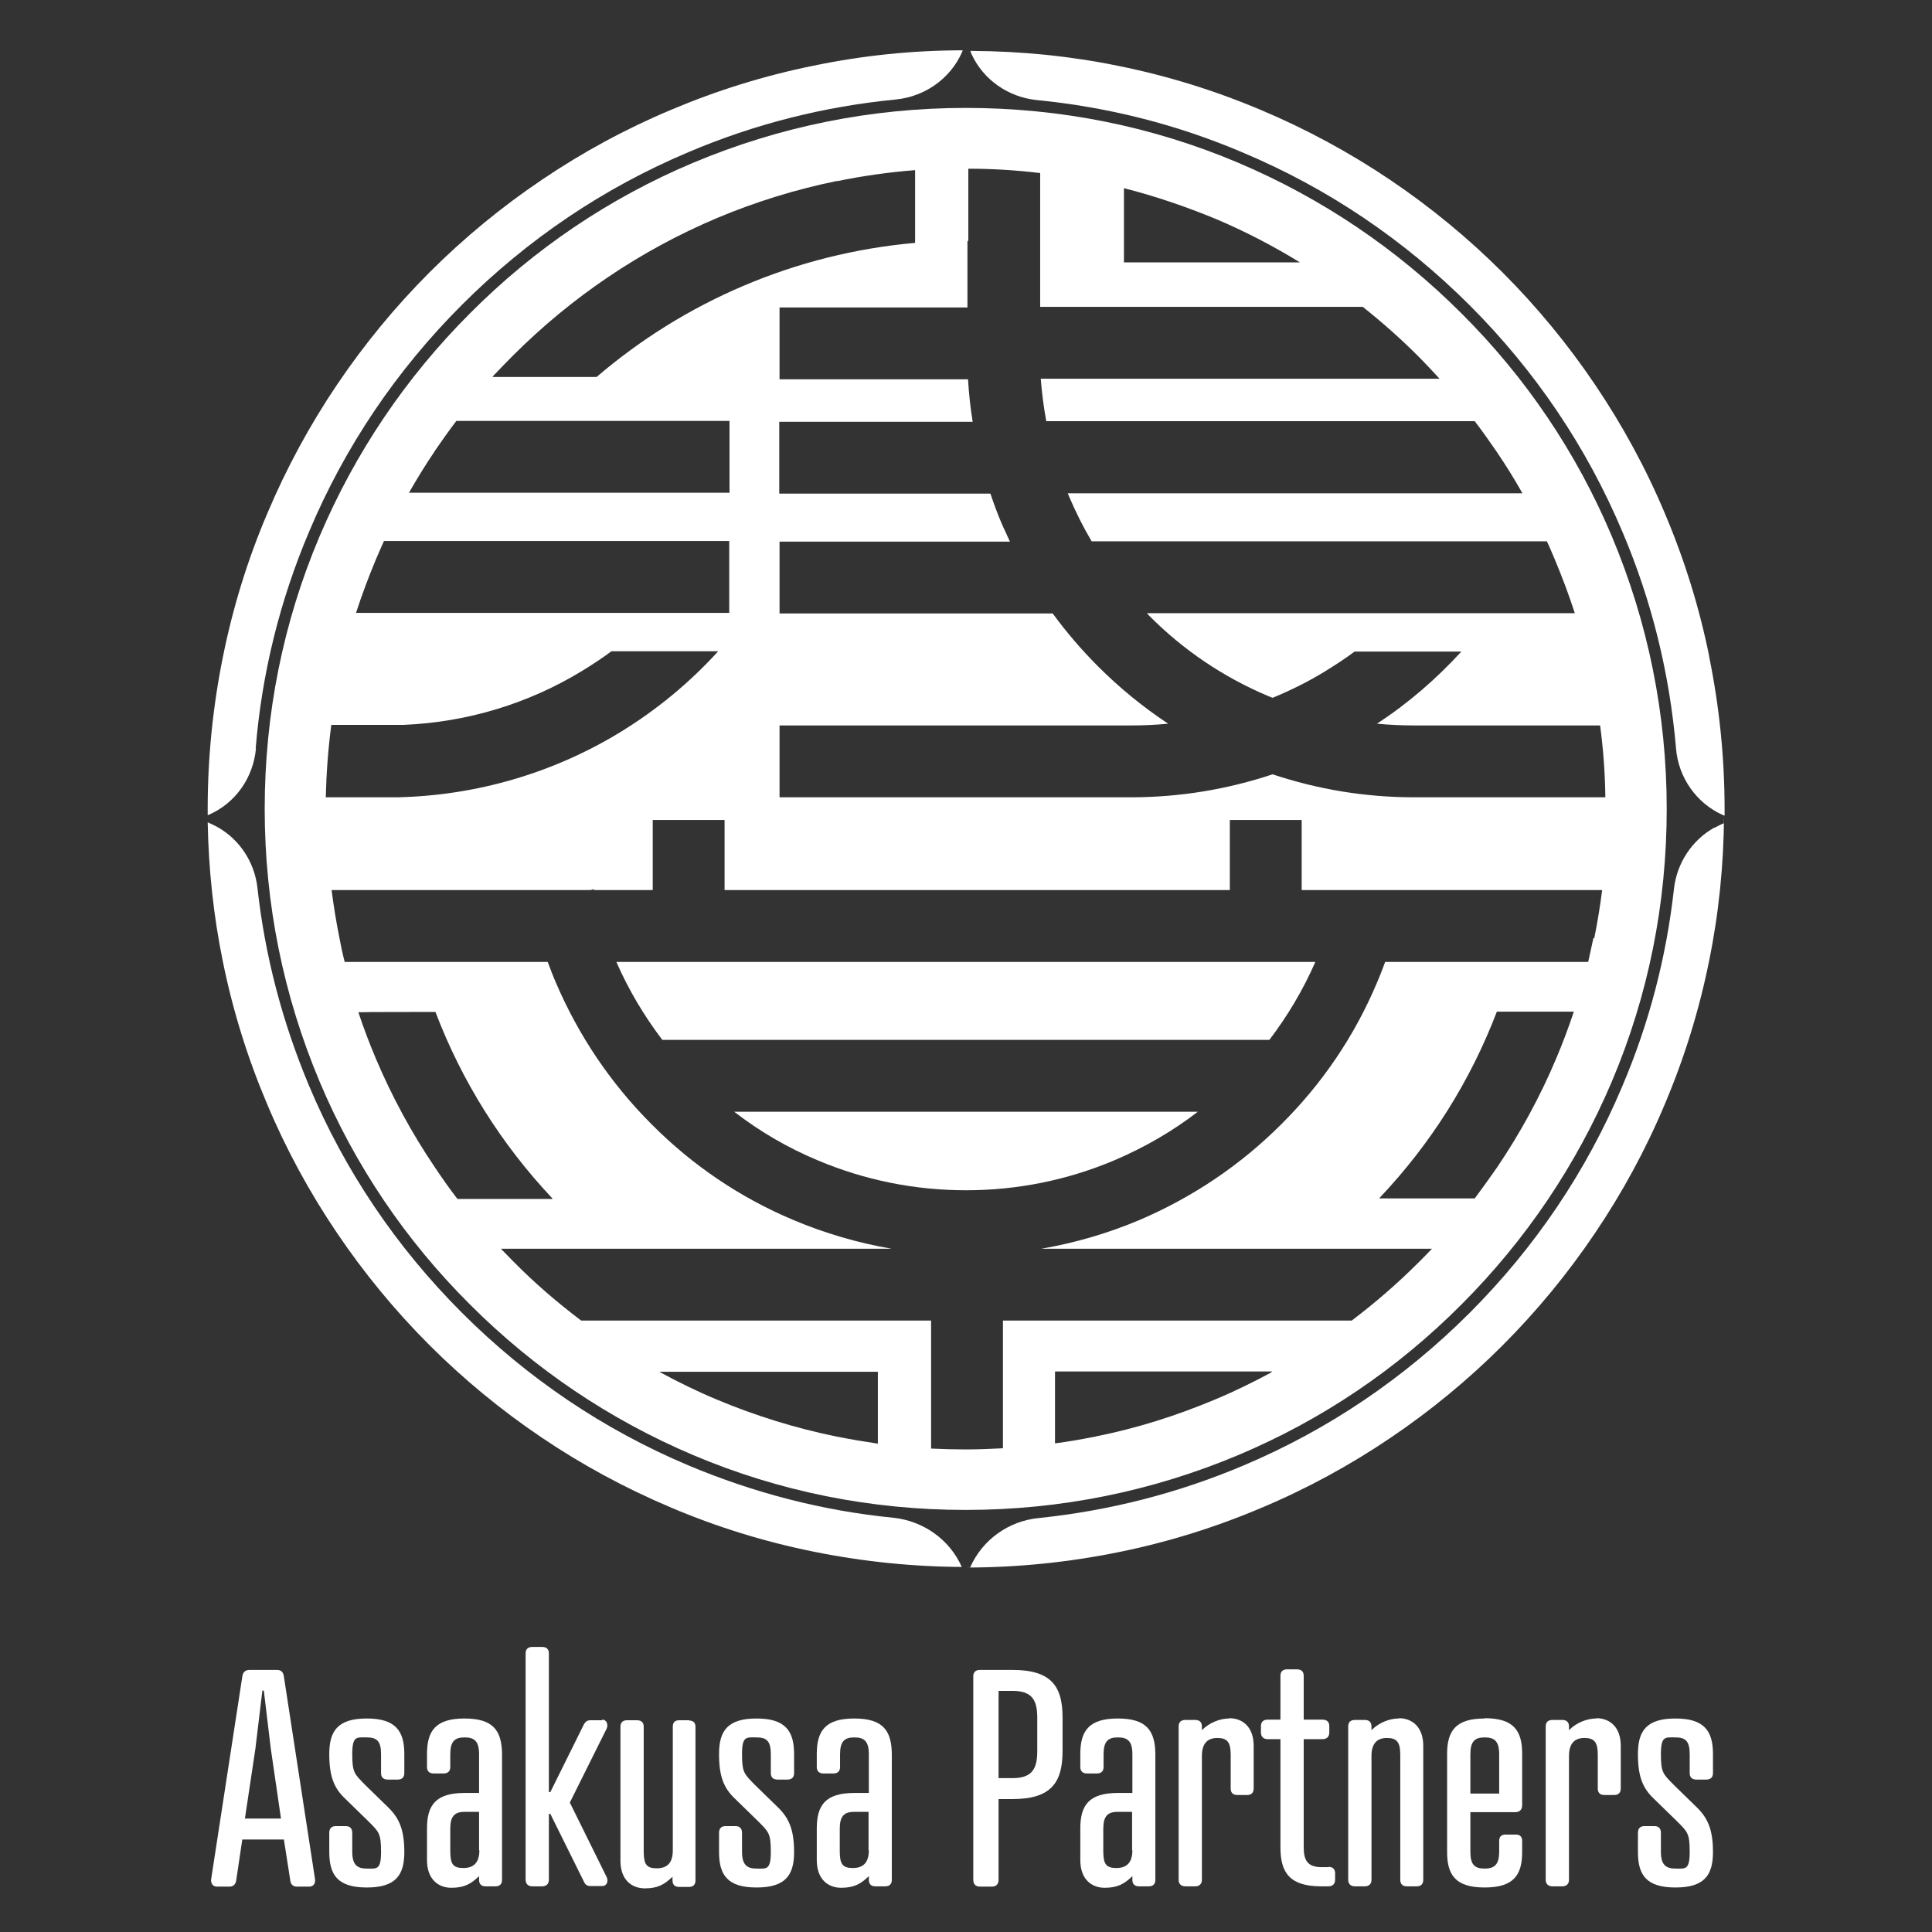 <?xml version="1.0" encoding="UTF-8"?>
<svg id="_レイヤー_1" data-name="レイヤー_1" xmlns="http://www.w3.org/2000/svg" version="1.1" viewBox="0 0 664.2 664.2">
  <rect x="0" y="0" width="664.2" height="664.2" fill="#333333" stroke="none"/>
  <!-- Generator: Adobe Illustrator 29.3.1, SVG Export Plug-In . SVG Version: 2.1.0 Build 151)  -->
  <defs>
    <style>
      .st0 {
        fill: none;
      }

      .st1 {
        fill: #fff;
      }
    </style>
  </defs>
  <rect class="st0" width="664.2" height="664.2"/>
  <g>
    <path class="st1" d="M95.1,574.1h-9.3c-1.4,0-2.3.7-2.5,2.3l-10.7,69.6c-.2,1.4.5,2.6,2,2.6h4.3c1.2,0,2.1-.7,2.3-2.1l2.1-14.1h14.3l2.2,14.1c.1,1.3,1,2.1,2.2,2.1h4.3c1.4,0,2.2-1,2-2.6l-10.7-69.6c-.2-1.5-.9-2.3-2.4-2.3ZM84.2,625.2l3.6-24,2.4-20h.5l2.4,20,3.5,24h-12.3Z"/>
    <path class="st1" d="M126.1,590.8c-10,0-12.9,4.3-12.9,12.2s1.7,11.8,5.5,15.4l7.8,7.6c3.7,3.7,4.5,4.2,4.5,10.6s-1.5,5.8-4.9,5.8-5-1.4-5-5.8v-6.5c0-1.4-.7-2.3-2.2-2.3h-3.5c-1.4,0-2.2.8-2.2,2.3v6.6c0,7.9,2.9,12.2,12.9,12.2s12.9-4.3,12.9-12.2-1.9-11.8-5.6-15.4l-7.8-7.6c-3.7-3.8-4.5-4.2-4.5-10.6s1.5-5.8,5-5.8,4.9,1.3,4.9,5.8v6.5c0,1.4.8,2.2,2.3,2.2h3.4c1.4,0,2.3-.7,2.3-2.2v-6.6c0-7.9-3-12.2-12.9-12.2Z"/>
    <path class="st1" d="M159.7,590.8c-10,0-12.9,4.3-12.9,12.2v4.5c0,1.4.8,2.2,2.3,2.2h3.4c1.4,0,2.3-.7,2.3-2.2v-4.4c0-4.4,1.5-5.8,4.9-5.8s5,1.3,5,5.8v13.3h-5c-10,0-12.9,4.3-12.9,12.2v10.9c0,6.6,3.9,9.5,8.4,9.5s6.8-1.4,9.5-4v1.3c0,1.3.7,2.2,2.2,2.2h3.5c1.4,0,2.2-.8,2.2-2.2v-43.3c-.1-7.9-2.9-12.2-12.9-12.2ZM164.8,636.1c0,4.3-2,6.1-5.5,6.1s-4.5-1.3-4.5-5.8v-7.7c0-4.3,1.5-5.8,4.9-5.8h5v13.2Z"/>
    <path class="st1" d="M207,591.4h-4c-1.1,0-1.7.5-2.2,1.3l-11.6,23.4h-.5v-47.7c0-1.4-.8-2.2-2.3-2.2h-3.4c-1.4,0-2.3.7-2.3,2.2v77.8c0,1.4.8,2.3,2.3,2.3h3.4c1.4,0,2.3-.8,2.3-2.3v-22.6h.5l11.6,23.4c.4.9,1,1.4,2.2,1.4h4c1.7,0,2.2-1.7,1.6-3l-12.7-25.7,12.7-25.5c.5-1.2.1-3-1.6-3Z"/>
    <path class="st1" d="M237,591.4h-3.5c-1.4,0-2.2.7-2.2,2.2v42.6c0,4.3-2,6.1-5.5,6.1s-4.5-1.3-4.5-5.8v-42.9c0-1.4-.8-2.2-2.3-2.2h-3.4c-1.4,0-2.3.7-2.3,2.2v46.1c0,6.6,3.9,9.5,8.4,9.5s6.8-1.4,9.5-4v1.3c0,1.3.7,2.2,2.2,2.2h3.5c1.4,0,2.2-.8,2.2-2.2v-52.8c0-1.4-.7-2.2-2.2-2.2Z"/>
    <path class="st1" d="M260.1,590.8c-10,0-12.9,4.3-12.9,12.2s1.7,11.8,5.5,15.4l7.8,7.6c3.7,3.7,4.5,4.2,4.5,10.6s-1.5,5.8-4.9,5.8-5-1.4-5-5.8v-6.5c0-1.4-.7-2.3-2.2-2.3h-3.5c-1.4,0-2.2.8-2.2,2.3v6.6c0,7.9,2.9,12.2,12.9,12.2s12.9-4.3,12.9-12.2-1.9-11.8-5.6-15.4l-7.8-7.6c-3.7-3.8-4.5-4.2-4.5-10.6s1.5-5.8,5-5.8,4.9,1.3,4.9,5.8v6.5c0,1.4.8,2.2,2.3,2.2h3.4c1.4,0,2.3-.7,2.3-2.2v-6.6c0-7.9-3-12.2-12.9-12.2Z"/>
    <path class="st1" d="M293.7,590.8c-10,0-12.9,4.3-12.9,12.2v4.5c0,1.4.8,2.2,2.3,2.2h3.4c1.4,0,2.3-.7,2.3-2.2v-4.4c0-4.4,1.5-5.8,4.9-5.8s5,1.3,5,5.8v13.3h-5c-10,0-12.9,4.3-12.9,12.2v10.9c0,6.6,3.9,9.5,8.4,9.5s6.8-1.4,9.5-4v1.3c0,1.3.7,2.2,2.2,2.2h3.5c1.4,0,2.2-.8,2.2-2.2v-43.3c-.1-7.9-2.9-12.2-12.9-12.2ZM298.7,636.1c0,4.3-2,6.1-5.5,6.1s-4.5-1.3-4.5-5.8v-7.7c0-4.3,1.5-5.8,4.9-5.8h5v13.2Z"/>
    <path class="st1" d="M348.1,574.1h-11.2c-1.4,0-2.3.7-2.3,2.2v70c0,1.4.8,2.3,2.3,2.3h4.1c1.4,0,2.3-.8,2.3-2.3v-27.8h4.8c13.5,0,17.2-5.9,17.2-16.6v-11.4c0-10.6-3.7-16.4-17.2-16.4ZM356.6,601.9c0,5.9-1.5,9.4-8.5,9.4h-4.8v-30h4.8c7,0,8.5,3.5,8.5,9.3v11.4Z"/>
    <path class="st1" d="M384.3,590.8c-10,0-12.9,4.3-12.9,12.2v4.5c0,1.4.8,2.2,2.3,2.2h3.4c1.4,0,2.3-.7,2.3-2.2v-4.4c0-4.4,1.5-5.8,4.9-5.8s5,1.3,5,5.8v13.3h-5c-10,0-12.9,4.3-12.9,12.2v10.9c0,6.6,3.9,9.5,8.4,9.5s6.8-1.4,9.5-4v1.3c0,1.3.7,2.2,2.2,2.2h3.5c1.4,0,2.2-.8,2.2-2.2v-43.3c-.1-7.9-2.9-12.2-12.9-12.2ZM389.3,636.1c0,4.3-2,6.1-5.5,6.1s-4.5-1.3-4.5-5.8v-7.7c0-4.3,1.5-5.8,4.9-5.8h5v13.2Z"/>
    <path class="st1" d="M422.6,590.8c-3.2,0-6.8,1.4-9.4,4v-1.3c0-1.4-.8-2.2-2.3-2.2h-3.4c-1.4,0-2.3.7-2.3,2.2v52.8c0,1.3.8,2.2,2.3,2.2h3.4c1.4,0,2.3-.8,2.3-2.2v-42.6c0-4.3,1.9-6.2,5.3-6.2s4.6,1.4,4.6,5.8v11.6c0,1.3.7,2.2,2.2,2.2h3.5c1.4,0,2.2-.8,2.2-2.2v-14.7c0-6.6-3.9-9.5-8.4-9.5Z"/>
    <path class="st1" d="M456.8,641.9h-2.5c-4.9,0-6.1-2.5-6.1-6.9v-37.1h6.5c1.4,0,2.3-.8,2.3-2.3v-2.2c0-1.4-.8-2.2-2.3-2.2h-6.5v-15.1c0-1.4-.8-2.2-2.3-2.2h-3.4c-1.4,0-2.3.7-2.3,2.2v15.1h-4.4c-1.4,0-2.3.7-2.3,2.2v2.2c0,1.4.8,2.3,2.3,2.3h4.4v37.2c0,8.6,3.1,13.4,14,13.4h2.5c1.4,0,2.3-.8,2.3-2.3v-2.2c0-1.4-.8-2.2-2.3-2.2Z"/>
    <path class="st1" d="M480.9,590.8c-3.2,0-6.8,1.4-9.4,4v-1.3c0-1.4-.8-2.2-2.3-2.2h-3.4c-1.4,0-2.3.7-2.3,2.2v52.8c0,1.3.8,2.2,2.3,2.2h3.4c1.4,0,2.3-.8,2.3-2.2v-42.6c0-4.3,1.9-6.2,5.3-6.2s4.6,1.4,4.6,5.8v43c0,1.3.7,2.2,2.2,2.2h3.5c1.4,0,2.2-.8,2.2-2.2v-46.1c0-6.6-3.9-9.5-8.4-9.5Z"/>
    <path class="st1" d="M510.4,590.8c-10,0-12.9,4.3-12.9,12.2v33.7c0,7.9,2.9,12.2,12.9,12.2s12.9-4.3,12.9-12.2v-3.8c0-1.4-.7-2.2-2.2-2.2h-3.5c-1.4,0-2.2.7-2.2,2.2v3.7c0,4.3-1.5,5.8-5,5.8s-4.9-1.4-4.9-5.8v-13.6h15.4c1.5,0,2.4-.8,2.4-2.4v-17.7c0-7.9-2.9-12.2-12.9-12.2ZM515.5,616.6h-10v-13.5c0-4.4,1.5-5.8,4.9-5.8s5,1.3,5,5.8v13.5Z"/>
    <path class="st1" d="M548.8,590.8c-3.2,0-6.8,1.4-9.4,4v-1.3c0-1.4-.8-2.2-2.3-2.2h-3.4c-1.4,0-2.3.7-2.3,2.2v52.8c0,1.3.8,2.2,2.3,2.2h3.4c1.4,0,2.3-.8,2.3-2.2v-42.6c0-4.3,1.9-6.2,5.3-6.2s4.6,1.4,4.6,5.8v11.6c0,1.3.7,2.2,2.2,2.2h3.5c1.4,0,2.2-.8,2.2-2.2v-14.7c0-6.6-3.9-9.5-8.4-9.5Z"/>
    <path class="st1" d="M576,590.8c-10,0-12.9,4.3-12.9,12.2s1.7,11.8,5.5,15.4l7.8,7.6c3.7,3.7,4.5,4.2,4.5,10.6s-1.5,5.8-4.9,5.8-5-1.4-5-5.8v-6.5c0-1.4-.7-2.3-2.2-2.3h-3.5c-1.4,0-2.2.8-2.2,2.3v6.6c0,7.9,2.9,12.2,12.9,12.2s12.9-4.3,12.9-12.2-1.9-11.8-5.6-15.4l-7.8-7.6c-3.7-3.8-4.5-4.2-4.5-10.6s1.5-5.8,5-5.8,4.9,1.3,4.9,5.8v6.5c0,1.4.8,2.2,2.3,2.2h3.4c1.4,0,2.3-.7,2.3-2.2v-6.6c0-7.9-3-12.2-12.9-12.2Z"/>
    <path class="st1" d="M281.1,398.9c16.1,6.8,33.3,10.3,51,10.3s34.9-3.5,51-10.3c10.3-4.4,19.9-9.9,28.7-16.7h-159.4c8.8,6.8,18.4,12.4,28.7,16.7Z"/>
    <path class="st1" d="M332.2,17.3c.4,0,.8,0,1.3,0,0,0,0,0,0,0-.4,0-.8,0-1.3,0Z"/>
    <path class="st1" d="M587.6,225.6c-3.4-16.8-8.5-33.2-15.2-49-6.5-15.5-14.6-30.4-24-44.3-9.3-13.8-20-26.8-31.8-38.6-11.8-11.8-24.8-22.5-38.6-31.8-13.9-9.4-28.9-17.5-44.3-24-15.8-6.7-32.2-11.8-49-15.2-16.5-3.4-33.5-5.1-50.6-5.2-.2,0-.3,0-.5,0,.2.4.2.7.4,1.1,4.1,8.9,12.7,14.8,22.4,15.8,24.5,2.4,48.3,8.4,71,18.1,29.2,12.3,55.4,30,77.9,52.5,22.5,22.5,40.2,48.7,52.5,77.9,10.1,23.8,16.2,48.7,18.4,74.4.8,10,7,18.9,16.3,23,.1,0,.2,0,.4.1,0-.7,0-1.4,0-2.1,0-17.7-1.8-35.4-5.3-52.5Z"/>
    <path class="st1" d="M333.5,17.4c.2,0,.3,0,.5,0,0,0,0,0,0,0-.2,0-.4,0-.6,0Z"/>
    <path class="st1" d="M227.7,357.5h208.7c6.3-8.3,11.6-17.2,15.8-26.8h-240.3c4.2,9.6,9.5,18.5,15.8,26.8Z"/>
    <path class="st1" d="M161.6,107.7c-22.1,22.1-39.5,47.9-51.7,76.6-12.6,29.7-18.9,61.3-18.9,93.8s6.4,64.1,18.9,93.8c12.1,28.7,29.5,54.5,51.7,76.6,22.1,22.1,47.9,39.5,76.6,51.7,29.7,12.6,61.3,18.9,93.8,18.9s64.1-6.4,93.8-18.9c28.7-12.1,54.5-29.5,76.6-51.7,22.1-22.1,39.5-47.9,51.7-76.6,12.6-29.7,18.9-61.3,18.9-93.8s-6.4-64.1-18.9-93.8c-12.1-28.7-29.5-54.5-51.7-76.6-22.1-22.1-47.9-39.5-76.6-51.7-29.7-12.6-61.3-18.9-93.8-18.9s-64.1,6.4-93.8,18.9c-28.7,12.1-54.5,29.5-76.6,51.7ZM149.5,155c2.4-3.5,4.8-6.9,7.4-10.3h93.9v24.7h-110.2c2.8-4.9,5.8-9.8,9-14.5ZM129.2,192.4c.9-2.2,1.9-4.3,2.8-6.4h118.7v24.7h-102.2s0,0,0,0h-26.1c2-6.2,4.3-12.3,6.8-18.3ZM113.8,249.2h25s0,0,0,0c21.8-.9,42.9-7.3,61.4-18.6,3.4-2.1,6.8-4.3,10-6.7h36.7c-9.8,10.8-21.2,20.2-33.8,27.9-23,14-49.4,21.7-76.4,22.3,0,0,0,0,0,0h-24.7c.2-8.3.8-16.6,1.9-24.9ZM157.2,412.1h0c-2.7-3.5-5.3-7.2-7.7-10.8-8-11.8-14.8-24.4-20.3-37.4-2.2-5.2-4.2-10.5-6-15.9h0c0-.1,26.5-.1,26.5-.1h0c9.1,23.9,22.6,45.4,40.2,64.1v.2c.1,0-32.5,0-32.5,0ZM301.8,496.3h-.1c-4.7-.7-9.4-1.5-14-2.4-14.2-2.9-28.1-7.2-41.4-12.8-6.5-2.7-13-5.9-19.3-9.3l-.3-.2h75.1v24.7ZM437.1,471.8c-6.3,3.4-12.8,6.6-19.3,9.3-13.3,5.6-27.2,10-41.4,12.8-4.4.9-9,1.7-13.6,2.3h-.1s0-24.7,0-24.7h74.7l-.3.2ZM541,348c-1.8,5.4-3.8,10.7-6,15.9-5.5,13.1-12.4,25.7-20.3,37.4-2.5,3.6-5.1,7.2-7.7,10.7h0s-32.7,0-32.7,0v-.2c17.7-18.7,31.2-40.2,40.3-64h0c0,0,26.5,0,26.5,0h0ZM547.8,322.5c-.6,2.7-1.2,5.5-1.8,8.2h-11.6s-58.2,0-58.2,0c-.9,2.4-1.8,4.8-2.8,7.1-7.7,18.3-18.8,34.7-32.9,48.7-14.1,14.1-30.5,25.1-48.7,32.9-10.9,4.6-22.2,7.9-33.8,9.9h98.1s0,0,0,0h36.2c-1.4,1.5-2.9,3-4.4,4.5-7.3,7.3-15,14-23.2,20.2h-119.9v43.9c-4.2.2-8.4.4-12.5.4s-8.1-.1-12.2-.3v-44h-120.3c-8.2-6.2-16-12.9-23.2-20.2-1.5-1.5-2.9-3-4.4-4.5h134.3c-11.6-2-22.9-5.3-33.8-9.9-18.3-7.7-34.7-18.8-48.7-32.9-14.1-14.1-25.1-30.5-32.9-48.7-1-2.3-1.9-4.7-2.8-7.1h-69.8c-.7-2.7-1.3-5.5-1.8-8.2-1.1-5.5-2-11-2.7-16.5h24.9s0,0,0,0h64.1l1.2-.3c0,0,0,.2,0,.3h20.2v-24.1h24.7v24.1h173.7v-24.1h24.7v24.1h87.1s16.2,0,16.2,0c-.7,5.5-1.6,11.1-2.7,16.5ZM386.4,64.7c10.7,2.7,21.2,6.3,31.4,10.5,10,4.2,19.8,9.3,29.1,15h-60.5v-25.5ZM332.9,82.7v-24.7c8.3,0,16.5.5,24.7,1.5v10.4h0v35.6s65.9,0,65.9,0h45c6.7,5.3,13.1,11,19.1,17,2.5,2.5,4.9,5.1,7.3,7.7h-137.1c.4,4.9,1,9.8,1.9,14.6h147.3c2.6,3.4,5,6.8,7.4,10.3,3.2,4.7,6.2,9.5,9,14.5h-156.3c.1.3.3.7.4,1,2.3,5.4,4.9,10.6,7.8,15.5h156.5c1,2.1,1.9,4.3,2.8,6.4,2.5,6,4.8,12.1,6.8,18.3h-18s-129.1,0-129.1,0c.2.3.5.5.7.8,11.8,11.9,25.6,21.2,41,27.7.5.2,1,.4,1.5.6,6.3-2.6,12.4-5.6,18.2-9.2,3.4-2.1,6.8-4.3,10-6.7h36.7c-8.6,9.4-18.3,17.8-29,24.8,4.2.4,8.5.6,12.8.6h38.9s0,0,0,0h25c1.1,8.2,1.7,16.4,1.8,24.7h-65.8c-16.7,0-33-2.7-48.6-7.9-15.6,5.2-32,7.9-48.6,7.9h-120.9v-24.7h120.9c4.3,0,8.5-.2,12.7-.6-8.6-5.7-16.7-12.3-24.1-19.7-5.7-5.7-10.9-11.8-15.6-18.2h-93.9v-24.7h79.2c-.9-2-1.8-3.9-2.7-5.9-1.5-3.5-2.8-7-4-10.6h-72.6v-24.7h66.5c-.8-4.8-1.3-9.7-1.6-14.6h-64.8v-24.7h64.6v-22.7s0,0,0,0ZM287.7,62.3c8.7-1.8,17.8-3.1,26.8-3.8h.1s0,25,0,25h0c-20.4,1.8-40.3,6.8-59.1,14.8-18.3,7.8-35.2,18.3-50.4,31.3h0s-35.7,0-35.7,0v-.2c2.4-2.5,4.7-4.9,7-7.2,10-10,20.9-19,32.6-26.9,11.8-8,24.4-14.8,37.4-20.3,13.3-5.6,27.2-9.9,41.4-12.8Z"/>
    <path class="st1" d="M330.6,538.6c-4.2-9.4-13.2-15.7-23.4-16.8-24.3-2.4-47.9-8.5-70.5-18-29.2-12.3-55.4-30-77.9-52.5-22.5-22.5-40.2-48.7-52.5-77.9-9.2-21.9-15.2-44.7-17.8-68.2-1-8.8-6.1-16.6-13.8-20.9-1.1-.6-2.2-1.1-3.3-1.6.3,16.1,2,32.2,5.2,47.8,3.4,16.8,8.5,33.2,15.2,49,6.5,15.5,14.6,30.4,24,44.3,9.3,13.8,20,26.8,31.8,38.6,11.8,11.8,24.8,22.5,38.6,31.8,13.9,9.4,28.9,17.5,44.3,24,15.7,6.7,32.2,11.8,49,15.2,17.2,3.5,34.9,5.3,52.5,5.3h0c-.5,0-.9,0-1.4,0,0,0,0-.1,0-.2Z"/>
    <path class="st1" d="M87.9,257.3c2.1-25.7,8.3-50.8,18.4-74.6,12.3-29.2,30-55.4,52.5-77.9,22.5-22.5,48.7-40.2,77.9-52.5,22.8-9.7,46.7-15.7,71.3-18.1,10-1,18.8-7.2,22.8-16.4,0-.2.1-.3.2-.5-17.3,0-34.6,1.8-51.4,5.3-16.8,3.4-33.2,8.5-49,15.2-15.5,6.5-30.4,14.6-44.3,24-13.8,9.3-26.8,20-38.6,31.8-11.8,11.8-22.5,24.8-31.8,38.6-9.4,13.9-17.5,28.9-24,44.3-6.7,15.7-11.8,32.2-15.2,49-3.5,17.2-5.3,34.9-5.3,52.5s0,1.4,0,2.2c.1,0,.3,0,.4-.1,9.2-4,15.3-12.8,16.2-22.8Z"/>
    <path class="st1" d="M589.4,284.5c-7.7,4.3-12.9,12.2-13.9,21-2.6,23.4-8.5,46.2-17.8,68-12.3,29.2-30,55.4-52.5,77.9-22.5,22.5-48.7,40.2-77.9,52.5-22.5,9.5-46.1,15.5-70.3,18-10.2,1-19.2,7.4-23.4,16.8,0,0,0,.2,0,.2-.5,0-1,0-1.5,0,17.7,0,35.3-1.8,52.5-5.3,16.8-3.4,33.2-8.5,49-15.2,15.5-6.5,30.4-14.6,44.3-24,13.8-9.3,26.8-20,38.6-31.8,11.8-11.8,22.5-24.8,31.8-38.6,9.4-13.9,17.5-28.8,24-44.3,6.7-15.8,11.8-32.2,15.2-49,3.4-16.5,5.1-33.4,5.2-50.4,0,.9,0,1.8,0,2.7-1.1.4-2.1,1-3.3,1.6Z"/>
  </g>
</svg>